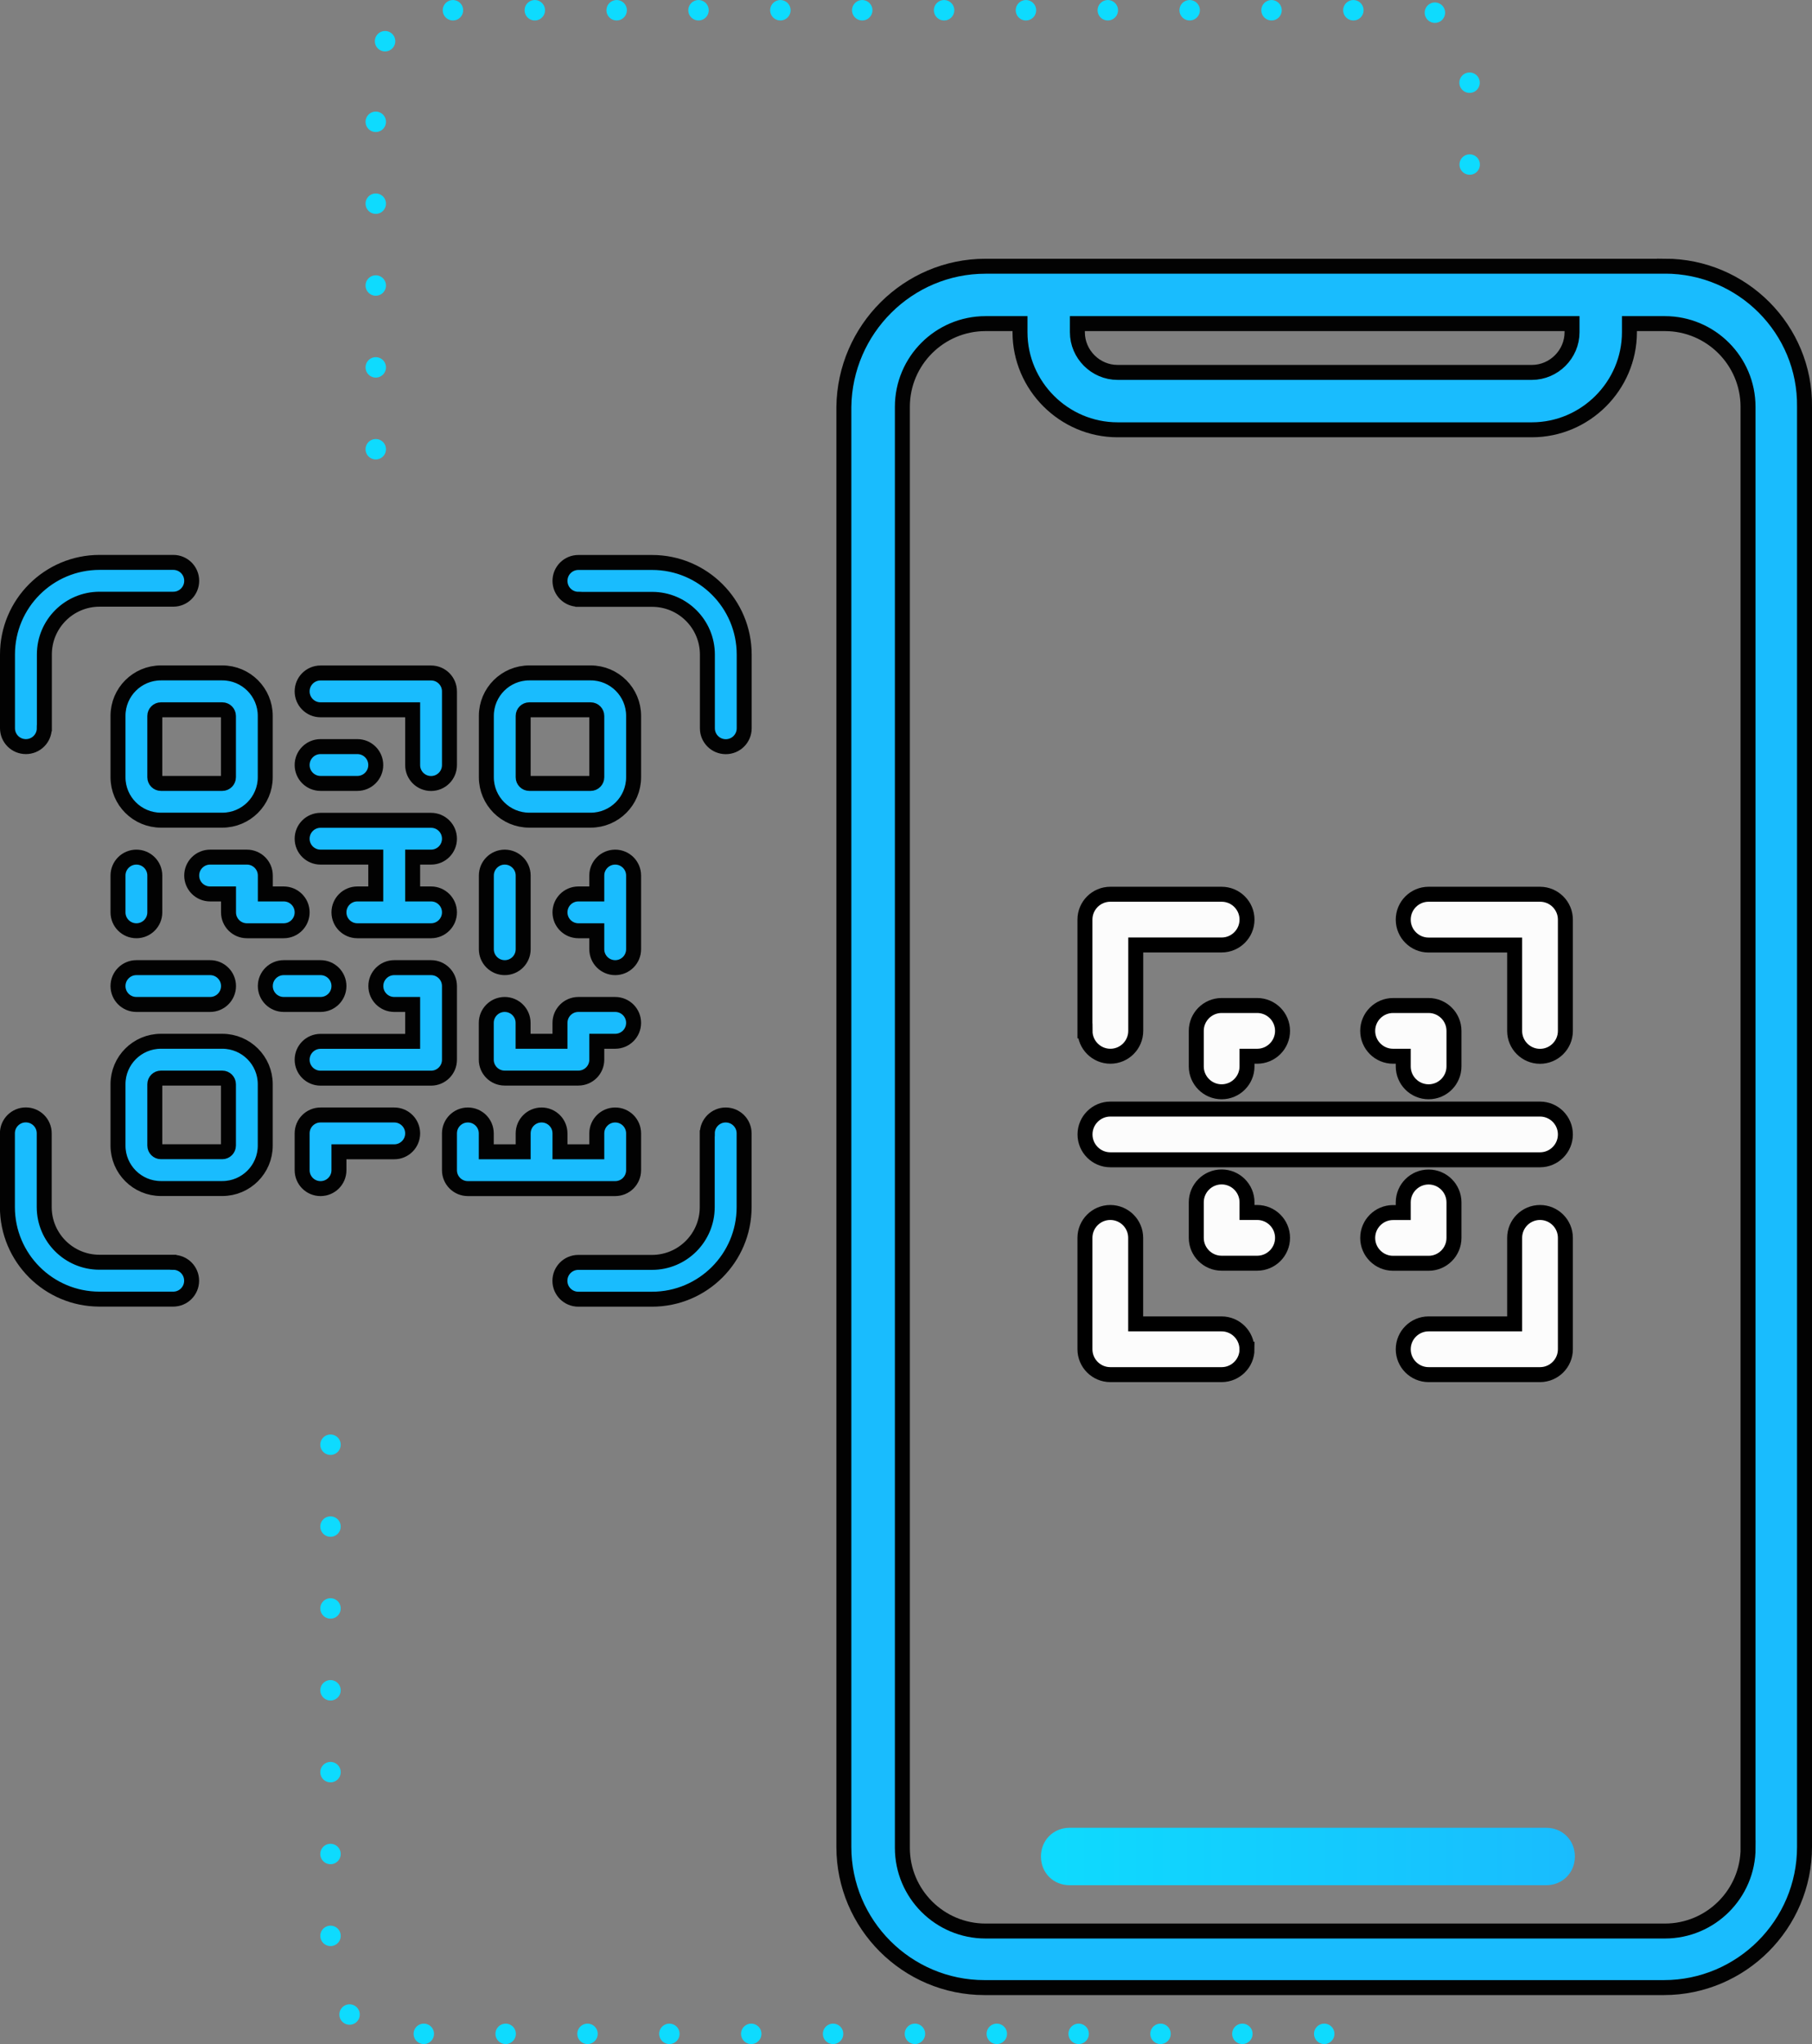 <?xml version="1.0" encoding="UTF-8"?> <svg xmlns="http://www.w3.org/2000/svg" xmlns:xlink="http://www.w3.org/1999/xlink" id="Layer_2" data-name="Layer 2" viewBox="0 0 242.17 273.18"><rect x="0" y="0" width="242.17" height="273.18" fill="#808080" stroke="none"/><defs><style> .cls-1 { fill: url(#linear-gradient); stroke-width: 0px; } .cls-2 { fill: none; stroke: #0edbfe; stroke-dasharray: 0 10.94; stroke-linecap: round; stroke-width: 2.73px; } .cls-2, .cls-3, .cls-4 { stroke-miterlimit: 10; } .cls-3 { fill: #fcfcfc; stroke: #000; } .cls-3, .cls-4 { stroke-width: 2px; } .cls-4 { fill: #19bcfe; stroke: #020202; } </style><linearGradient id="linear-gradient" x1="139.13" y1="248.1" x2="210.48" y2="248.1" gradientUnits="userSpaceOnUse"><stop offset="0" stop-color="#0edbfe"></stop><stop offset="1" stop-color="#19bcfe"></stop></linearGradient></defs><g id="Layer_1-2" data-name="Layer 1"><g><path class="cls-2" d="M196.42,21.99v-10.24c0-5.73-2.77-10.38-6.18-10.38H56.4c-3.41,0-6.18,4.65-6.18,10.38v54.45"></path><path class="cls-2" d="M176.98,271.81H50.35c-3.41,0-6.18-6.04-6.18-13.49v-70.8"></path><path class="cls-4" d="M70.74,94.86c-.45,0-.82.37-.82.82v8.2c0,.45.37.82.82.82h8.2c.45,0,.82-.37.82-.82v-8.2c0-.45-.37-.82-.82-.82h-8.2ZM69.92,153.93v-2.46c0-1.36,1.1-2.46,2.46-2.46s2.46,1.1,2.46,2.46v2.46h4.92v-2.46c0-1.36,1.1-2.46,2.46-2.46s2.46,1.1,2.46,2.46v4.92c0,1.36-1.1,2.46-2.46,2.46h-19.69c-1.36,0-2.46-1.1-2.46-2.46v-4.92c0-1.36,1.1-2.46,2.46-2.46s2.46,1.1,2.46,2.46v2.46h4.92ZM55.15,119.47h2.46c1.36,0,2.46,1.1,2.46,2.46s-1.1,2.46-2.46,2.46h-9.85c-1.36,0-2.46-1.1-2.46-2.46s1.1-2.46,2.46-2.46h2.46v-4.92h-7.38c-1.36,0-2.46-1.1-2.46-2.46s1.1-2.46,2.46-2.46h14.77c1.36,0,2.46,1.1,2.46,2.46s-1.1,2.46-2.46,2.46h-2.46v4.92ZM79.76,124.39h-2.46c-1.36,0-2.46-1.1-2.46-2.46s1.1-2.46,2.46-2.46h2.46v-2.46c0-1.36,1.1-2.46,2.46-2.46s2.46,1.1,2.46,2.46v9.85c0,1.36-1.1,2.46-2.46,2.46s-2.46-1.1-2.46-2.46v-2.46ZM55.15,134.24h-2.46c-1.36,0-2.46-1.1-2.46-2.46s1.1-2.46,2.46-2.46h4.92c1.36,0,2.46,1.1,2.46,2.46v9.85c0,1.36-1.1,2.46-2.46,2.46h-14.77c-1.36,0-2.46-1.1-2.46-2.46s1.1-2.46,2.46-2.46h12.31v-4.92ZM70.74,89.93h8.2c3.17,0,5.74,2.57,5.74,5.74v8.2c0,3.17-2.57,5.74-5.74,5.74h-8.2c-3.17,0-5.74-2.57-5.74-5.74v-8.2c0-3.17,2.57-5.74,5.74-5.74h0ZM21.51,89.93h8.2c3.17,0,5.74,2.57,5.74,5.74v8.2c0,3.17-2.57,5.74-5.74,5.74h-8.2c-3.17,0-5.74-2.57-5.74-5.74v-8.2c0-3.17,2.57-5.74,5.74-5.74h0ZM21.51,94.86c-.45,0-.82.37-.82.82v8.2c0,.45.37.82.82.82h8.2c.45,0,.82-.37.82-.82v-8.2c0-.45-.37-.82-.82-.82h-8.2ZM21.51,139.16h8.2c3.17,0,5.74,2.57,5.74,5.74v8.2c0,3.17-2.57,5.74-5.74,5.74h-8.2c-3.17,0-5.74-2.57-5.74-5.74v-8.2c0-3.17,2.57-5.74,5.74-5.74h0ZM21.51,144.08c-.45,0-.82.37-.82.82v8.2c0,.45.37.82.82.82h8.2c.45,0,.82-.37.82-.82v-8.2c0-.45-.37-.82-.82-.82h-8.2ZM55.15,94.86h-12.31c-1.36,0-2.46-1.1-2.46-2.46s1.1-2.46,2.46-2.46h14.77c1.36,0,2.46,1.1,2.46,2.46v9.85c0,1.36-1.1,2.46-2.46,2.46s-2.46-1.1-2.46-2.46v-7.38ZM42.84,104.7c-1.36,0-2.46-1.1-2.46-2.46s1.1-2.46,2.46-2.46h4.92c1.36,0,2.46,1.1,2.46,2.46s-1.1,2.46-2.46,2.46h-4.92ZM18.23,134.24c-1.36,0-2.46-1.1-2.46-2.46s1.1-2.46,2.46-2.46h9.85c1.36,0,2.46,1.1,2.46,2.46s-1.1,2.46-2.46,2.46h-9.85ZM37.92,134.24c-1.36,0-2.46-1.1-2.46-2.46s1.1-2.46,2.46-2.46h4.92c1.36,0,2.46,1.1,2.46,2.46s-1.1,2.46-2.46,2.46h-4.92ZM45.3,153.93v2.46c0,1.36-1.1,2.46-2.46,2.46s-2.46-1.1-2.46-2.46v-4.92c0-1.36,1.1-2.46,2.46-2.46h9.85c1.36,0,2.46,1.1,2.46,2.46s-1.1,2.46-2.46,2.46h-7.38ZM35.46,119.47h2.46c1.36,0,2.46,1.1,2.46,2.46s-1.1,2.46-2.46,2.46h-4.92c-1.36,0-2.46-1.1-2.46-2.46v-2.46h-2.46c-1.36,0-2.46-1.1-2.46-2.46s1.1-2.46,2.46-2.46h4.92c1.36,0,2.46,1.1,2.46,2.46v2.46ZM15.77,117.01c0-1.36,1.1-2.46,2.46-2.46s2.46,1.1,2.46,2.46v4.92c0,1.36-1.1,2.46-2.46,2.46s-2.46-1.1-2.46-2.46v-4.92ZM65,117.01c0-1.36,1.1-2.46,2.46-2.46s2.46,1.1,2.46,2.46v9.85c0,1.36-1.1,2.46-2.46,2.46s-2.46-1.1-2.46-2.46v-9.85ZM74.84,139.16v-2.46c0-1.36,1.1-2.46,2.46-2.46h4.92c1.36,0,2.46,1.1,2.46,2.46s-1.1,2.46-2.46,2.46h-2.46v2.46c0,1.36-1.1,2.46-2.46,2.46h-9.85c-1.36,0-2.46-1.1-2.46-2.46v-4.92c0-1.36,1.1-2.46,2.46-2.46s2.46,1.1,2.46,2.46v2.46h4.92ZM5.92,97.32c0,1.36-1.1,2.46-2.46,2.46s-2.46-1.1-2.46-2.46v-9.85c0-6.8,5.51-12.31,12.31-12.31h9.85c1.36,0,2.46,1.1,2.46,2.46s-1.1,2.46-2.46,2.46h-9.85c-4.08,0-7.38,3.31-7.38,7.38v9.85ZM77.3,80.09c-1.36,0-2.46-1.1-2.46-2.46s1.1-2.46,2.46-2.46h9.85c6.8,0,12.31,5.51,12.31,12.31v9.85c0,1.36-1.1,2.46-2.46,2.46s-2.46-1.1-2.46-2.46v-9.85c0-4.08-3.31-7.38-7.38-7.38h-9.85ZM23.15,168.7c1.36,0,2.46,1.1,2.46,2.46s-1.1,2.46-2.46,2.46h-9.85c-6.8,0-12.31-5.51-12.31-12.31v-9.85c0-1.36,1.1-2.46,2.46-2.46s2.46,1.1,2.46,2.46v9.85c0,4.08,3.31,7.38,7.38,7.38h9.85ZM94.53,151.47c0-1.36,1.1-2.46,2.46-2.46s2.46,1.1,2.46,2.46v9.85c0,6.8-5.51,12.31-12.31,12.31h-9.85c-1.36,0-2.46-1.1-2.46-2.46s1.1-2.46,2.46-2.46h9.85c4.08,0,7.38-3.31,7.38-7.38v-9.85Z"></path><path class="cls-3" d="M187.54,122.9c0-1.87,1.52-3.39,3.39-3.39h14.89c1.87,0,3.39,1.52,3.39,3.39v14.88c0,1.87-1.52,3.39-3.39,3.39s-3.39-1.52-3.39-3.39v-11.48h-11.5c-1.87,0-3.39-1.52-3.39-3.39ZM209.21,165.43v14.89c0,1.87-1.52,3.39-3.39,3.39h-14.89c-1.87,0-3.39-1.52-3.39-3.39s1.52-3.39,3.39-3.39h11.5v-11.5c0-1.87,1.52-3.39,3.39-3.39s3.39,1.52,3.39,3.39ZM166.66,180.32c0,1.87-1.52,3.39-3.39,3.39h-14.88c-1.87,0-3.39-1.52-3.39-3.39v-14.89c0-1.87,1.52-3.39,3.39-3.39s3.39,1.52,3.39,3.39v11.5h11.48c1.87,0,3.39,1.52,3.39,3.39ZM145,137.77v-14.87c0-1.87,1.52-3.39,3.39-3.39h14.88c1.87,0,3.39,1.52,3.39,3.39s-1.52,3.39-3.39,3.39h-11.48v11.48c0,1.87-1.52,3.39-3.39,3.39-1.87,0-3.39-1.52-3.39-3.39h0ZM171.41,165.43c0,1.87-1.52,3.39-3.39,3.39h-4.75c-1.87,0-3.39-1.52-3.39-3.39v-4.75c0-1.87,1.52-3.39,3.39-3.39s3.39,1.52,3.39,3.39v1.36h1.36c1.87,0,3.39,1.52,3.39,3.39h0ZM163.27,134.38h4.75c1.87,0,3.39,1.52,3.39,3.39s-1.52,3.39-3.39,3.39h-1.36v1.36c0,1.87-1.52,3.39-3.39,3.39s-3.39-1.52-3.39-3.39v-4.75c0-1.87,1.52-3.39,3.39-3.39h0ZM190.93,168.83h-4.75c-1.87,0-3.39-1.52-3.39-3.39s1.52-3.39,3.39-3.39h1.36v-1.36c0-1.87,1.52-3.39,3.39-3.39s3.39,1.52,3.39,3.39v4.75c0,1.87-1.52,3.39-3.39,3.39h0ZM182.79,137.77c0-1.87,1.52-3.39,3.39-3.39h4.75c1.87,0,3.39,1.52,3.39,3.39v4.75c0,1.87-1.52,3.39-3.39,3.39s-3.39-1.52-3.39-3.39v-1.36h-1.36c-1.87,0-3.39-1.52-3.39-3.39h0ZM205.82,155h-57.42c-1.87,0-3.39-1.52-3.39-3.39s1.52-3.39,3.39-3.39h57.42c1.87,0,3.39,1.52,3.39,3.39s-1.52,3.39-3.39,3.39Z"></path><g><path class="cls-4" d="M222.5,35.58h-90.79c-10.36,0-18.8,8.44-18.93,18.8h0v192.45c0,10.36,8.44,18.8,18.8,18.8h90.79c10.36,0,18.8-8.44,18.8-18.8V54.37c.13-10.36-8.31-18.8-18.67-18.8ZM143.99,43.25h66.11v1.15c0,2.94-2.43,5.37-5.37,5.37h-55.37c-2.94,0-5.37-2.43-5.37-5.37v-1.15h0ZM233.63,246.95c0,6.14-4.99,11.12-11.12,11.12h-90.79c-6.14,0-11.12-4.99-11.12-11.12V54.37c0-6.14,4.99-11.12,11.12-11.12h4.6v1.15c0,7.16,5.88,13.04,13.04,13.04h55.37c7.16,0,13.04-5.88,13.04-13.04v-1.15h4.73c6.14,0,11.12,4.99,11.12,11.12v192.58h0Z"></path><path class="cls-1" d="M206.64,244.27h-63.68c-2.17,0-3.84,1.66-3.84,3.84s1.66,3.84,3.84,3.84h63.68c2.17,0,3.84-1.66,3.84-3.84s-1.66-3.84-3.84-3.84Z"></path></g></g></g></svg> 